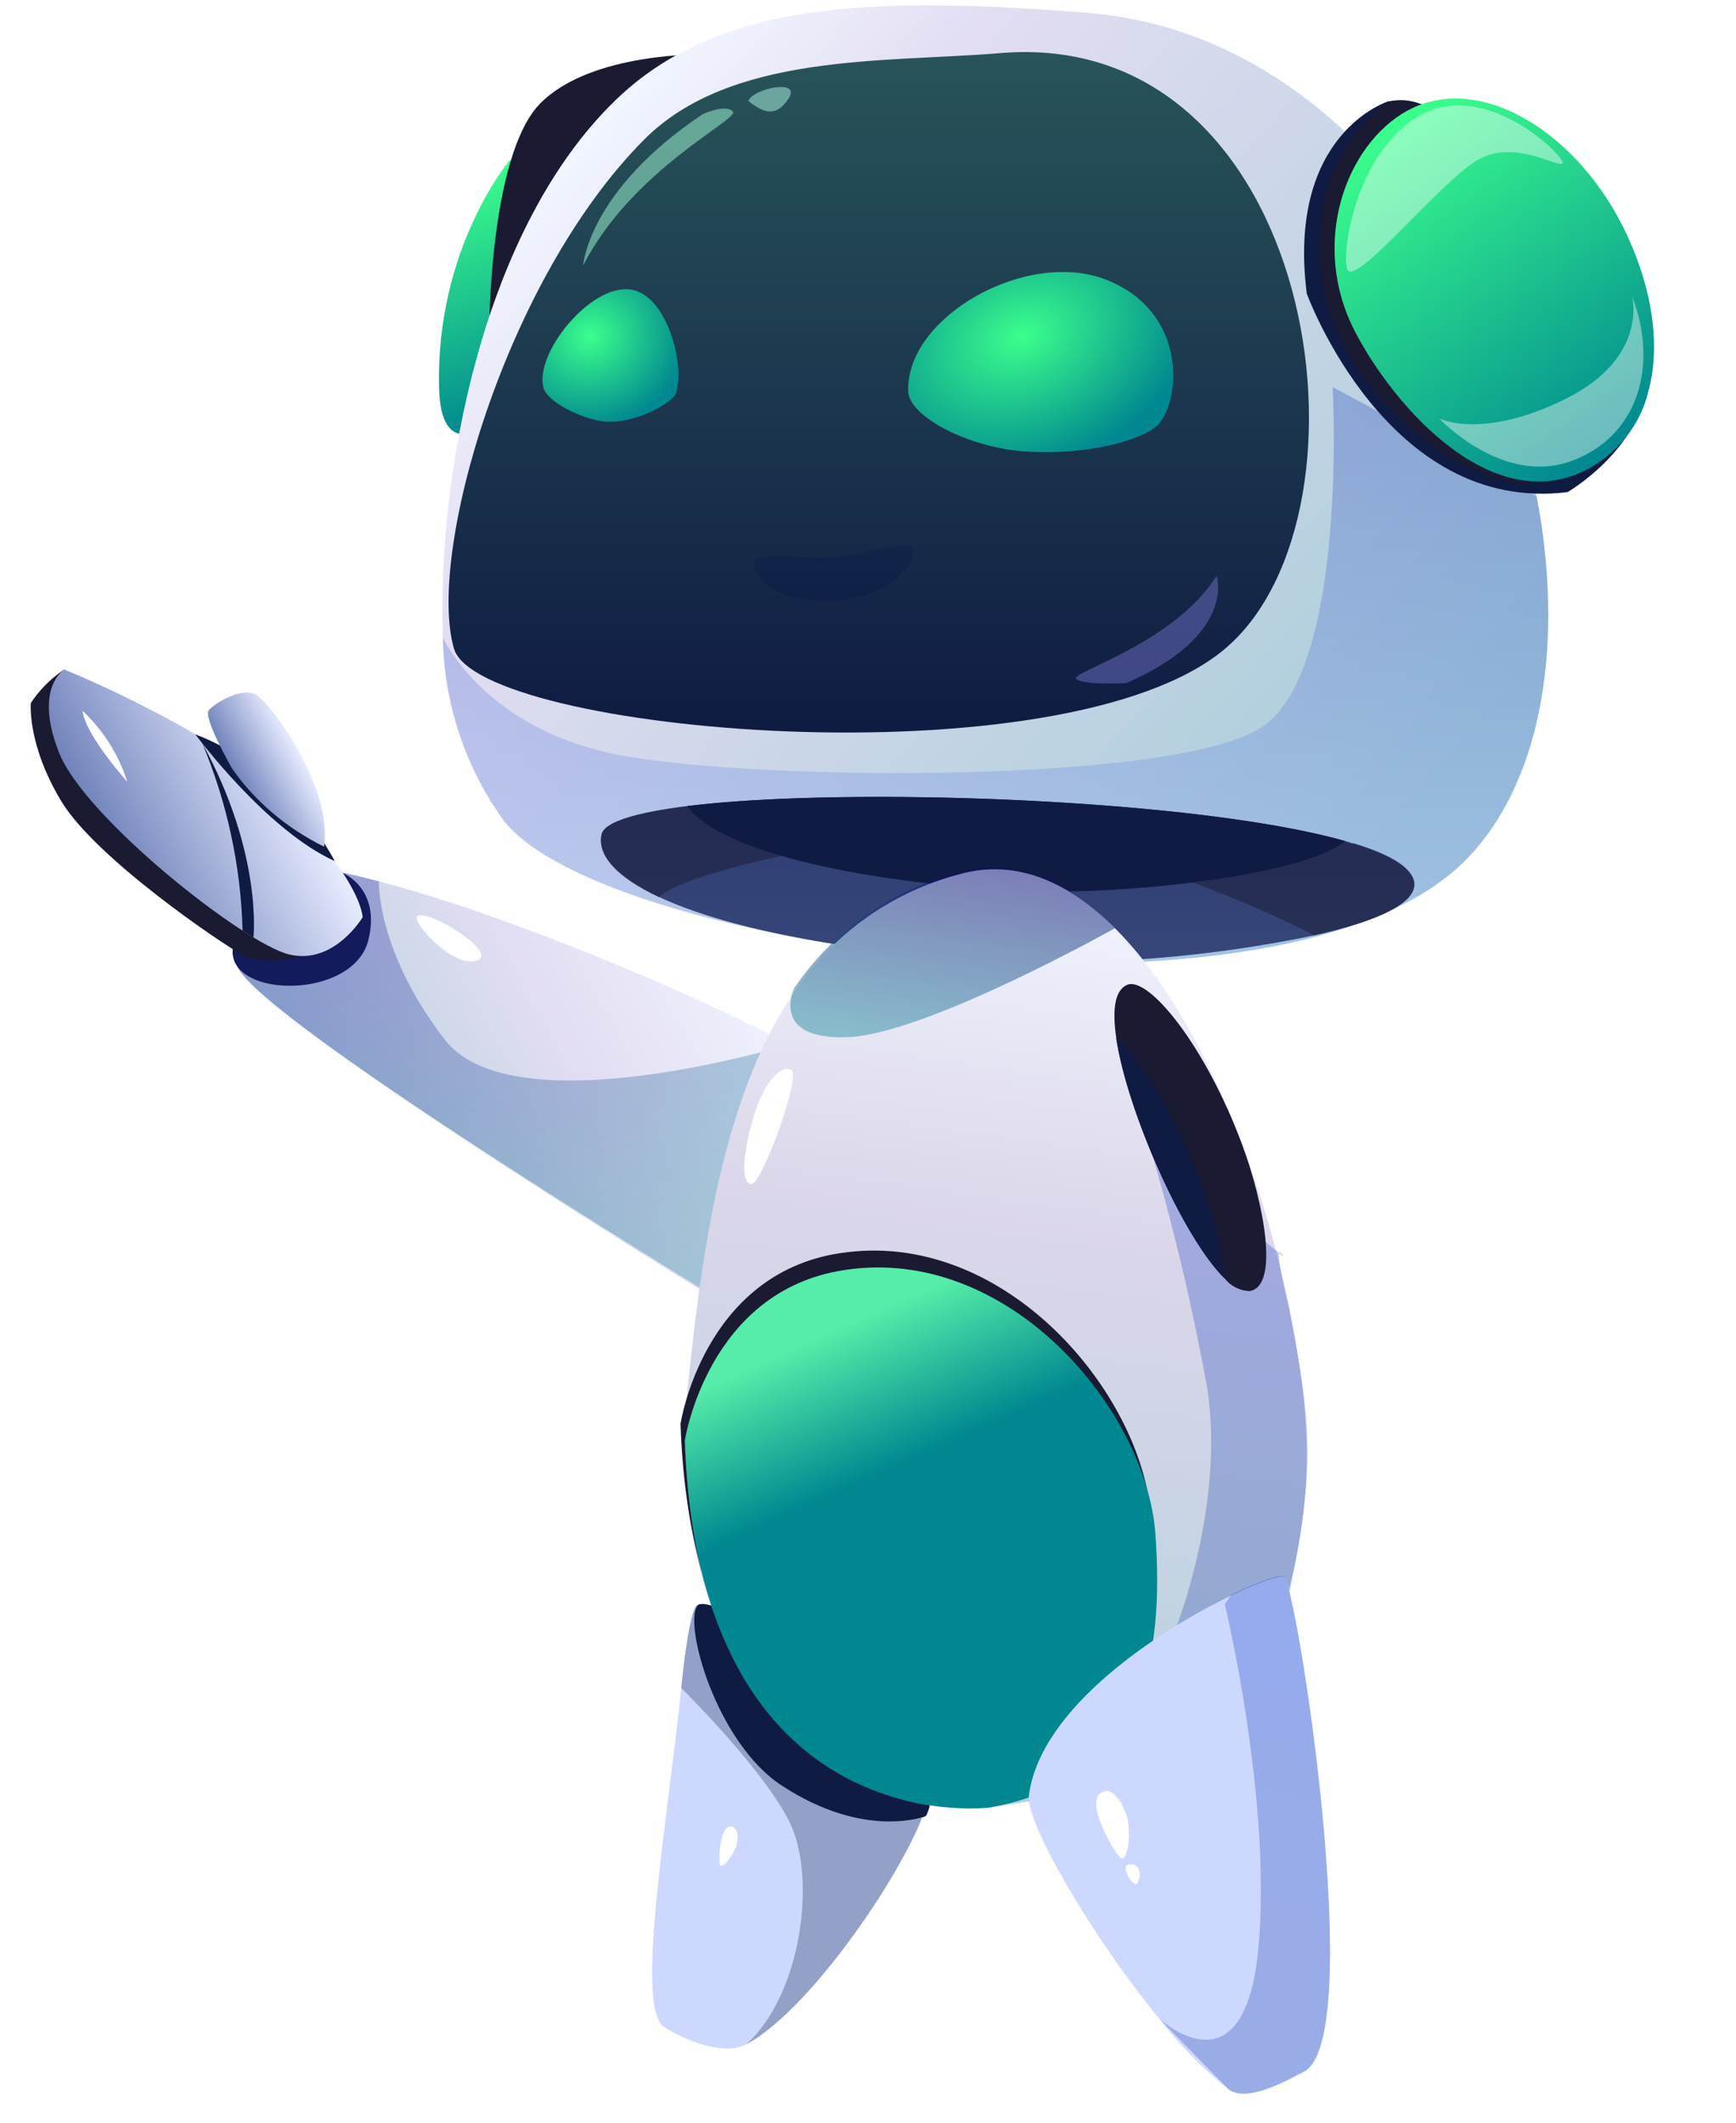 <svg width="184" height="225" viewBox="0 0 184 225" fill="none" xmlns="http://www.w3.org/2000/svg">
<path d="M75.48 137.472C75.48 137.472 27.588 108.095 25.159 102.442C22.729 96.788 36.252 92.472 36.252 92.472C37.492 92.73 38.797 93.053 40.159 93.403C53.932 97.004 73.527 105.307 83.656 110.691C87.921 112.955 90.506 114.712 90.271 115.39C88.545 120.422 75.48 137.472 75.48 137.472Z" fill="url(#paint0_linear_1302_28407)"/>
<path d="M36.255 92.481C36.255 92.481 40.398 94.076 39.048 99.609C37.698 105.143 27.524 105.774 25.144 102.417C22.763 99.061 29.503 92.606 36.255 92.481Z" fill="#0F1B42"/>
<g style="mix-blend-mode:multiply" opacity="0.3">
<path d="M74.939 136.931C74.939 136.931 27.588 108.095 25.159 102.442C22.729 96.788 36.252 92.472 36.252 92.472C37.492 92.73 38.797 93.053 40.159 93.403C40.159 93.403 39.878 100.775 47.153 110.193C54.428 119.611 83.656 110.691 83.656 110.691C87.921 112.955 90.506 114.712 90.271 115.39C88.545 120.422 74.939 136.931 74.939 136.931Z" fill="url(#paint1_linear_1302_28407)"/>
</g>
<path d="M25.248 77.582C24.363 78.154 30.963 83.006 32.062 82.403C33.161 81.8 26.759 76.623 25.248 77.582Z" fill="white"/>
<path d="M6.81 70.953C5.405 71.888 4.201 73.093 3.268 74.499C3.268 74.499 2.842 78.847 6.495 84.912C10.148 90.976 23.637 100.132 25.8 101.255C27.964 102.377 32.095 101.323 32.095 101.323L6.81 70.953Z" fill="#1A1A33"/>
<path d="M38.443 97.196C37.971 93.369 31.817 86.252 27.283 82.316C22.749 78.38 12.742 73.377 6.816 70.956C6.816 70.956 3.534 72.872 6.261 79.776C8.989 86.681 25.871 100.009 30.648 101.155C35.426 102.301 38.443 97.196 38.443 97.196Z" fill="url(#paint2_linear_1302_28407)"/>
<path d="M20.702 77.825C20.702 77.825 28.204 87.971 35.474 91.257C35.474 91.257 30.69 81.612 20.702 77.825Z" fill="#0F1B42"/>
<path d="M34.338 89.732C30.318 87.727 26.995 84.899 24.586 81.432C24.586 81.432 21.495 76.022 22.125 75.276C22.755 74.529 25.694 72.699 27.235 73.687C28.775 74.676 35.287 83.389 34.338 89.732Z" fill="url(#paint3_linear_1302_28407)"/>
<path d="M21.436 78.763C24.078 85.065 25.528 91.802 25.713 98.632L26.864 99.358C26.864 99.358 27.858 90.468 21.436 78.763Z" fill="#0F1B42"/>
<path d="M54.058 16.947C54.058 16.947 46.143 26.242 46.54 41.179C46.937 56.115 64.53 31.847 64.53 31.847L54.058 16.947Z" fill="url(#paint4_linear_1302_28407)"/>
<path d="M51.841 35.439C51.841 35.439 51.805 16.456 57.281 10.941C62.757 5.427 74.848 5.762 74.848 5.762L51.841 35.439Z" fill="#1A1A33"/>
<path d="M155.663 90.824C136.6 110.966 63.492 100.667 53.271 86.801C49.26 81.173 47.052 74.464 46.938 67.557C46.325 50.292 51.168 24.193 65.278 10.579C75.984 0.249 92 -0.477 115.157 1.35C141.135 3.399 158.335 28.488 162.87 52.615C165.745 67.671 163.668 82.373 155.663 90.824Z" fill="url(#paint5_linear_1302_28407)"/>
<path d="M139.333 99.122C128.439 101.392 117.307 102.318 106.186 101.88C88.948 100.881 76.624 98.237 69.847 95.061C65.376 92.961 63.299 90.658 63.755 88.444C64.021 87.09 67.479 86.091 72.862 85.42C88.682 83.484 121.145 84.484 138.447 88.128C139.941 88.444 141.322 88.773 142.563 89.127L143.336 89.368H143.475C146.451 90.279 148.541 91.303 149.415 92.467C149.633 92.724 149.789 93.027 149.871 93.353C150.378 95.681 145.932 97.642 139.333 99.122Z" fill="#0F1B42"/>
<g style="mix-blend-mode:multiply" opacity="0.3">
<path d="M155.665 90.823C136.602 110.965 63.494 100.666 53.273 86.8C49.262 81.172 47.054 74.463 46.94 67.556C46.94 67.556 51.297 77.438 66.103 80.107C80.91 82.777 124.519 83.093 133.727 77.071C142.935 71.048 141.251 41.025 141.251 41.025L162.872 52.614C165.747 67.67 163.669 82.372 155.665 90.823Z" fill="url(#paint6_linear_1302_28407)"/>
</g>
<g style="mix-blend-mode:multiply" opacity="0.5">
<path d="M139.333 99.123C132.088 95.467 110.86 85.852 93.242 88.761C71.621 92.317 69.847 95.087 69.847 95.087C65.376 92.987 63.299 90.684 63.755 88.471C64.021 87.117 67.479 86.117 72.862 85.447C88.682 83.511 121.145 84.51 138.447 88.154C140.258 88.584 141.892 89.002 143.336 89.419H143.475C146.451 90.33 148.541 91.355 149.415 92.519C149.633 92.776 149.789 93.079 149.871 93.405C150.378 95.682 145.932 97.643 139.333 99.123Z" fill="#1A1A33"/>
</g>
<path d="M142.553 89.13C138.259 92.799 118.487 95.038 107.379 94.381C87.405 93.204 75.448 89.32 72.852 85.423C90.027 83.323 126.847 84.677 142.553 89.13Z" fill="#0F1B42"/>
<path d="M48.109 68.717C50.627 77.694 112.863 83.205 129.886 68.717C146.909 54.229 139.606 2.836 106.026 5.628C93.719 6.65 77.449 5.562 68.254 14.813C53.528 29.629 45.233 58.705 48.109 68.717Z" fill="url(#paint7_linear_1302_28407)"/>
<path d="M71.459 42C72.843 39.838 71.01 31.181 66.764 30.676C62.517 30.17 56.689 37.434 57.586 41.046C57.979 42.651 61.669 44.338 63.783 44.641C66.398 45.039 70.076 43.466 71.459 42Z" fill="url(#paint8_radial_1302_28407)"/>
<path d="M96.265 41.507C95.948 33.586 108.86 26.314 117.286 29.661C125.712 33.008 125.199 42.018 122.903 44.843C121.566 46.481 115.66 48.275 108.9 47.861C102.714 47.516 96.37 44.148 96.265 41.507Z" fill="url(#paint9_radial_1302_28407)"/>
<g style="mix-blend-mode:screen" opacity="0.5">
<path d="M61.805 28.144C61.805 28.144 62.315 20.238 74.471 12.104C74.471 12.104 76.922 10.974 77.67 11.816C78.419 12.658 67.056 17.876 61.805 28.144Z" fill="#A5FFD7"/>
</g>
<g style="mix-blend-mode:screen" opacity="0.5">
<path d="M128.951 61.019C128.951 61.019 131.11 67.281 119.369 72.398C119.369 72.398 114.904 72.649 114.076 71.962C113.247 71.275 124.41 68.271 128.951 61.019Z" fill="#7070C6"/>
</g>
<g filter="url(#filter0_i_1302_28407)">
<path d="M95.875 59.424C92.999 63.367 83.654 63.741 80.929 60.63C78.008 57.327 81.718 57.884 86.574 58.14C91.431 58.395 99.557 54.374 95.875 59.424Z" fill="#CCD8FF"/>
</g>
<path d="M138.506 31.116C138.506 31.116 147.005 54.548 166.15 52.152C166.15 52.152 173.375 47.971 174.445 41.242C174.445 41.242 172.34 51.123 161.779 50.068C151.218 49.013 141.365 32.185 142.526 23.544C143.687 14.902 151.746 11.12 151.746 11.12L147.168 10.731C147.168 10.731 136.352 14.062 138.506 31.116Z" fill="#0F1B42"/>
<path d="M147.125 10.762C147.125 10.762 139.024 15.611 139.84 27.92C140.706 41.005 156.087 53.558 164.672 50.946C173.256 48.333 161.955 18.181 161.955 18.181L150.701 11.07C149.588 10.594 148.336 10.486 147.125 10.762Z" fill="#1A1A33"/>
<path d="M172.516 25.055C175.065 30.607 175.883 36.074 174.931 40.583L174.635 41.791C174.199 43.419 173.428 44.953 172.371 46.297C171.314 47.641 169.993 48.765 168.494 49.598C158.399 55.179 147.816 43.225 143.624 35.156C138.783 25.822 142.639 15.329 149.16 11.731C156.905 7.492 167.544 14.165 172.516 25.055Z" fill="url(#paint10_linear_1302_28407)"/>
<g style="mix-blend-mode:screen" opacity="0.42">
<path d="M152.553 44.358C152.553 44.358 159.262 51.528 166.558 48.856C173.853 46.184 175.733 38.429 172.977 31.388C172.977 31.388 174.781 37.866 165.958 42.262C157.134 46.658 152.553 44.358 152.553 44.358Z" fill="white"/>
</g>
<g style="mix-blend-mode:screen" opacity="0.42">
<path d="M142.872 28.657C144.001 30.076 152.902 18.982 156.756 16.875C160.611 14.768 165.13 17.82 165.622 17.323C166.114 16.827 157.569 8.207 150.482 12.237C143.395 16.267 142.079 27.667 142.872 28.657Z" fill="white"/>
</g>
<path d="M98.341 190.678C97.256 196.114 86.484 212.685 79.103 216.659C76.737 217.933 72.493 216.207 70.38 214.799C67.201 212.68 70.897 192.098 72.207 178.853C72.728 173.748 73.386 170.202 73.916 170.137C78.521 169.483 99.63 184.21 98.341 190.678Z" fill="#CCD8FF"/>
<path d="M98.137 192.471C98.137 192.471 91.718 195.043 82.859 189.232C75.93 184.712 72.423 172.128 73.924 170.152C75.425 168.175 102.533 184.347 98.137 192.471Z" fill="#0F1B42"/>
<g style="mix-blend-mode:multiply" opacity="0.3">
<path d="M98.342 190.679C97.257 196.115 86.485 212.686 79.103 216.66C84.914 211.376 86.469 199.392 83.876 193.526C81.912 189.053 75.311 181.998 72.201 178.877C72.722 173.773 73.38 170.227 73.91 170.162C78.522 169.483 99.631 184.21 98.342 190.679Z" fill="#0F1B42"/>
</g>
<path d="M138.41 157.412C137.054 178.147 126.875 188.509 106.221 191.358C85.984 194.151 70.251 174.181 72.855 147.526C74.523 130.513 77.139 115.242 84.35 104.889C88.458 98.847 94.621 94.498 101.696 92.65C107.766 90.94 113.403 93.525 118.343 98.543C131.245 111.578 139.436 141.434 138.41 157.412Z" fill="url(#paint11_linear_1302_28407)"/>
<g style="mix-blend-mode:multiply" opacity="0.3">
<path d="M121.836 121.383C124.342 129.853 126.387 138.453 127.963 147.144C129.845 159.516 124.621 172.585 124.621 172.585L136.59 169.236C139.239 155.992 139.239 151.754 136.59 138.51C134.596 130.339 136.06 133.213 136.06 133.213L121.836 121.383Z" fill="url(#paint12_linear_1302_28407)"/>
</g>
<path d="M72.13 150.9C72.13 150.9 74.51 135.021 89.026 132.812C106.422 130.123 121.059 147.59 121.996 160.775C122.933 173.96 120.816 186.759 104.461 189.773C104.467 189.735 73.601 193.732 72.13 150.9Z" fill="#1A1A33"/>
<path d="M72.583 152.689C72.583 152.689 74.963 136.81 89.479 134.601C106.875 131.912 121.512 149.379 122.462 162.566C123.411 175.753 121.267 188.561 104.915 191.562C104.915 191.562 74.049 195.558 72.583 152.689Z" fill="url(#paint13_linear_1302_28407)"/>
<path d="M132.435 136.831C131.923 136.811 131.422 136.68 130.967 136.447C130.511 136.213 130.112 135.884 129.797 135.481C125.42 131.193 119.476 117.784 118.311 109.995C117.874 106.984 118.144 104.863 119.547 104.342C121.799 103.595 127.714 110.703 131.676 121.358C133.97 127.566 135.636 136.344 132.435 136.831Z" fill="#1A1A33"/>
<path d="M129.789 135.481C125.412 131.193 119.468 117.784 118.303 109.996C121.035 112.599 124.615 118.194 127.326 125.443C128.549 128.678 129.376 132.048 129.789 135.481Z" fill="#0F1B42"/>
<g style="mix-blend-mode:multiply" opacity="0.5">
<path d="M118.178 98.368C118.178 98.368 98.128 109.63 89.827 109.919C81.778 110.23 84.037 105.039 84.154 104.748C88.257 98.706 94.416 94.357 101.487 92.508C107.595 90.803 113.225 93.349 118.178 98.368Z" fill="url(#paint14_linear_1302_28407)"/>
</g>
<path d="M138.184 219.565C136.882 220.202 132.311 222.953 130.23 221.438C127.481 219.225 125.003 216.697 122.846 213.905C115.648 205.162 108.696 193.066 109.044 190.345C110.226 180.919 122.992 172.697 130.577 169.055C133.549 167.64 135.721 166.92 136.097 167.125C137.415 167.742 144.958 216.244 138.184 219.565Z" fill="#CCD8FF"/>
<g style="mix-blend-mode:multiply" opacity="0.3">
<path d="M138.184 219.567C136.882 220.203 132.311 222.956 130.23 221.441L122.846 213.908C123.565 214.562 131.856 221.68 133.353 206.733C134.901 191.078 129.818 170.008 129.818 170.008L130.54 168.982C133.511 167.567 135.683 166.846 136.059 167.051C137.415 167.745 144.958 216.245 138.184 219.567Z" fill="url(#paint15_linear_1302_28407)"/>
</g>
<path d="M77.676 193.624C76.216 193.106 76.113 197.407 76.334 197.704C76.554 198 77.61 196.833 77.988 195.743C78.366 194.653 78.182 193.841 77.676 193.624Z" fill="white"/>
<path d="M83.878 113.417C84.929 114.078 80.689 125.663 79.619 125.505C78.549 125.348 78.674 122.435 79.832 118.498C80.99 114.561 82.848 112.775 83.878 113.417Z" fill="white"/>
<path d="M168.166 155.94C169.573 154.902 172.043 162.708 171.207 163.101C170.371 163.493 166.988 156.813 168.166 155.94Z" fill="white"/>
<path d="M44.259 97.075C43.484 97.601 47.991 102.612 50.514 101.82C53.037 101.029 45.358 96.313 44.259 97.075Z" fill="white"/>
<path d="M79.323 10.709C80.681 11.749 82.128 12.669 83.577 10.457C85.026 8.245 79.689 9.423 79.323 10.709Z" fill="#6CA59E"/>
<path d="M117.087 189.83C114.503 190.41 118.268 196.716 118.865 196.946C119.462 197.176 119.927 194.521 119.47 192.62C118.988 190.94 117.943 189.601 117.087 189.83Z" fill="white"/>
<path d="M119.424 197.681C118.932 198.073 120.11 200.03 120.521 199.611C120.697 199.351 120.795 199.047 120.803 198.734C120.811 198.42 120.729 198.111 120.567 197.843C120.416 197.702 120.226 197.61 120.021 197.581C119.816 197.552 119.608 197.587 119.424 197.681Z" fill="white"/>
<path d="M8.743 75.326C10.94 77.385 12.574 79.971 13.491 82.839C13.491 82.839 9.094 78.006 8.743 75.326Z" fill="white"/>
<defs>
<filter id="filter0_i_1302_28407" x="79.897" y="56.863" width="16.908" height="6.326" filterUnits="userSpaceOnUse" color-interpolation-filters="sRGB">
<feFlood flood-opacity="0" result="BackgroundImageFix"/>
<feBlend mode="normal" in="SourceGraphic" in2="BackgroundImageFix" result="shape"/>
<feColorMatrix in="SourceAlpha" type="matrix" values="0 0 0 0 0 0 0 0 0 0 0 0 0 0 0 0 0 0 127 0" result="hardAlpha"/>
<feOffset dy="0.967"/>
<feGaussianBlur stdDeviation="0.242"/>
<feComposite in2="hardAlpha" operator="arithmetic" k2="-1" k3="1"/>
<feColorMatrix type="matrix" values="0 0 0 0 0.071 0 0 0 0 0.125 0 0 0 0 0.267 0 0 0 0.2 0"/>
<feBlend mode="multiply" in2="shape" result="effect1_innerShadow_1302_28407"/>
</filter>
<linearGradient id="paint0_linear_1302_28407" x1="82.072" y1="100.25" x2="37.44" y2="124.794" gradientUnits="userSpaceOnUse">
<stop stop-color="#F1F5FF"/>
<stop offset="0.487" stop-color="#E2DDF2"/>
<stop offset="1" stop-color="#B2D2DE"/>
</linearGradient>
<linearGradient id="paint1_linear_1302_28407" x1="42.512" y1="100.213" x2="72.054" y2="136.224" gradientUnits="userSpaceOnUse">
<stop stop-color="#1B1B9A"/>
<stop offset="1" stop-color="#0B8390"/>
</linearGradient>
<linearGradient id="paint2_linear_1302_28407" x1="29.968" y1="80.77" x2="12.122" y2="90.584" gradientUnits="userSpaceOnUse">
<stop stop-color="#E7ECFF"/>
<stop offset="1" stop-color="#7183BB"/>
</linearGradient>
<linearGradient id="paint3_linear_1302_28407" x1="32.037" y1="80.278" x2="25.826" y2="83.694" gradientUnits="userSpaceOnUse">
<stop stop-color="#E7ECFF"/>
<stop offset="1" stop-color="#7183BB"/>
</linearGradient>
<linearGradient id="paint4_linear_1302_28407" x1="49.448" y1="18.429" x2="57.519" y2="43.534" gradientUnits="userSpaceOnUse">
<stop stop-color="#3BFF8C"/>
<stop offset="1" stop-color="#008790"/>
</linearGradient>
<linearGradient id="paint5_linear_1302_28407" x1="157.156" y1="79.657" x2="72.744" y2="3.469" gradientUnits="userSpaceOnUse">
<stop stop-color="#A6CCD8"/>
<stop offset="0.797" stop-color="#E2DDF2"/>
<stop offset="1" stop-color="#F1F5FF"/>
</linearGradient>
<linearGradient id="paint6_linear_1302_28407" x1="105.52" y1="41.025" x2="105.52" y2="102.102" gradientUnits="userSpaceOnUse">
<stop stop-color="#183DB6"/>
<stop offset="1" stop-color="#95ADFB"/>
</linearGradient>
<linearGradient id="paint7_linear_1302_28407" x1="93.141" y1="77.634" x2="93.141" y2="5.519" gradientUnits="userSpaceOnUse">
<stop stop-color="#0F1B42"/>
<stop offset="1" stop-color="#28545A"/>
</linearGradient>
<radialGradient id="paint8_radial_1302_28407" cx="0" cy="0" r="1" gradientUnits="userSpaceOnUse" gradientTransform="translate(62.535 35.636) rotate(65.866) scale(9.776 10.635)">
<stop stop-color="#3BFF8C"/>
<stop offset="1" stop-color="#008790"/>
</radialGradient>
<radialGradient id="paint9_radial_1302_28407" cx="0" cy="0" r="1" gradientUnits="userSpaceOnUse" gradientTransform="translate(108.249 35.635) rotate(68.617) scale(14.124 19.606)">
<stop stop-color="#3BFF8C"/>
<stop offset="1" stop-color="#008790"/>
</radialGradient>
<linearGradient id="paint10_linear_1302_28407" x1="146.367" y1="13.633" x2="170.95" y2="47.943" gradientUnits="userSpaceOnUse">
<stop stop-color="#3BFF8C"/>
<stop offset="1" stop-color="#008790"/>
</linearGradient>
<linearGradient id="paint11_linear_1302_28407" x1="113.862" y1="93.168" x2="100.176" y2="191.552" gradientUnits="userSpaceOnUse">
<stop stop-color="#F1F5FF"/>
<stop offset="0.377" stop-color="#DBD6EA"/>
<stop offset="1" stop-color="#B2D2DE"/>
</linearGradient>
<linearGradient id="paint12_linear_1302_28407" x1="132.493" y1="122.865" x2="125.559" y2="172.716" gradientUnits="userSpaceOnUse">
<stop stop-color="#163FC7"/>
<stop offset="1" stop-color="#2644A8"/>
<stop offset="1" stop-color="#07A46B"/>
</linearGradient>
<linearGradient id="paint13_linear_1302_28407" x1="101.308" y1="135.244" x2="107.772" y2="149.794" gradientUnits="userSpaceOnUse">
<stop stop-color="#55EDA9"/>
<stop offset="1" stop-color="#008790"/>
</linearGradient>
<linearGradient id="paint14_linear_1302_28407" x1="102.49" y1="91.463" x2="99.699" y2="111.529" gradientUnits="userSpaceOnUse">
<stop stop-color="#07076E"/>
<stop offset="1" stop-color="#2C96A4"/>
</linearGradient>
<linearGradient id="paint15_linear_1302_28407" x1="143.116" y1="169.465" x2="125.803" y2="220.024" gradientUnits="userSpaceOnUse">
<stop stop-color="#163FC7"/>
<stop offset="1" stop-color="#2644A8"/>
<stop offset="1" stop-color="#07A46B"/>
</linearGradient>
</defs>
</svg>
